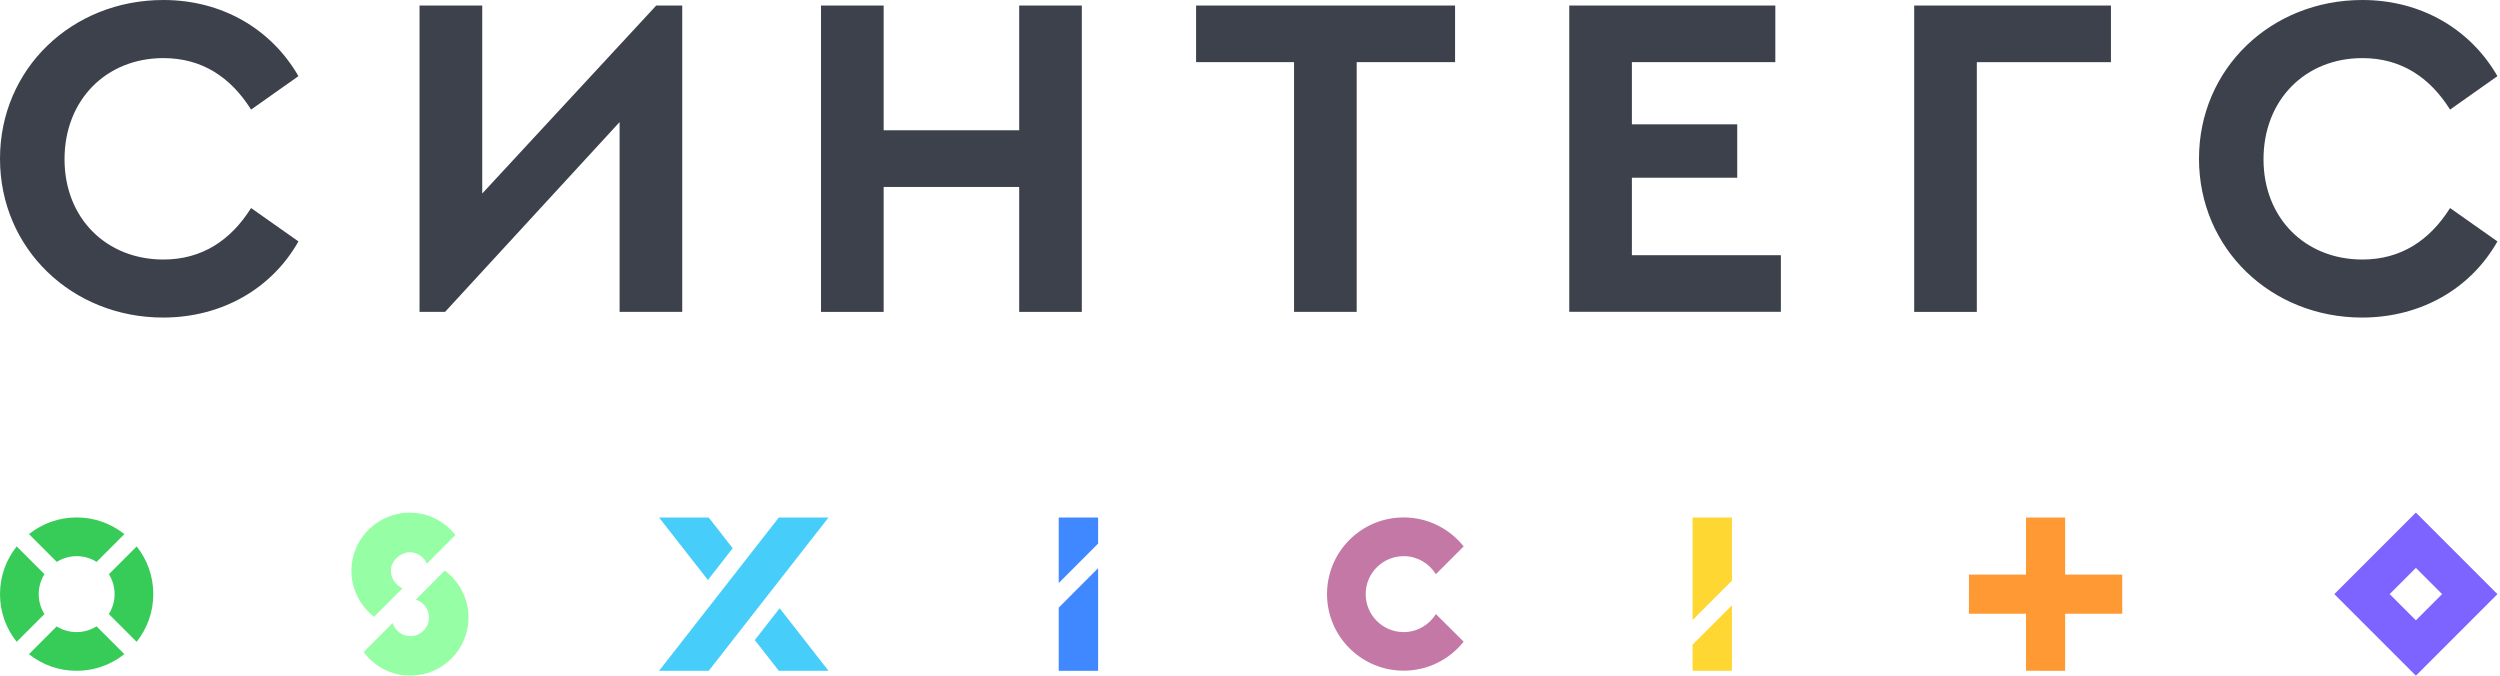 <?xml version="1.0" encoding="utf-8"?>
<!-- Generator: Adobe Illustrator 26.5.0, SVG Export Plug-In . SVG Version: 6.00 Build 0)  -->
<svg version="1.1" id="Layer_1" xmlns="http://www.w3.org/2000/svg" xmlns:xlink="http://www.w3.org/1999/xlink" x="0px" y="0px"
	 viewBox="0 0 370 100" style="enable-background:new 0 0 370 100;" xml:space="preserve">
<style type="text/css">
	.st0{fill:#3C414B;}
	.st1{fill:#C378A5;}
	.st2{fill:#96FFA5;}
	.st3{fill:#FFD732;}
	.st4{fill:#3F88FF;}
	.st5{fill:#37CC58;}
	.st6{fill:#FF9933;}
	.st7{fill:#46CDFA;}
	.st8{fill:#7D63FF;}
</style>
<g>
	<g>
		<path class="st0" d="M0,23.49C0,10.17,10.65,0,24.18,0c8.72,0,16,4.33,19.99,11.27l-7.01,4.95c-3.02-4.81-7.28-7.62-12.98-7.62
			c-8.45,0-14.63,6.18-14.63,14.97c0,8.72,6.18,14.84,14.63,14.84c5.7,0,9.96-2.82,12.98-7.62l7.01,4.94
			c-3.92,6.94-11.27,11.27-20.06,11.27C10.65,46.98,0,36.82,0,23.49z"/>
		<path class="st0" d="M121.51,0.82h9.27v18.46h20.06V0.82h9.27v45.34h-9.27V27.67h-20.06v18.49h-9.27V0.82z"/>
		<path class="st0" d="M191.51,9.2h-14.49V0.82h38.33V9.2h-14.56v36.96h-9.27V9.2z"/>
		<path class="st0" d="M232.25,0.82h30.5V9.2h-21.23v9.2h15.59v7.9h-15.59v11.47h22.05v8.38h-31.32V0.82z"/>
		<path class="st0" d="M283.3,0.82h29.12V9.2h-19.85v36.96h-9.27V0.82z"/>
		<path class="st0" d="M325.45,23.49C325.45,10.17,336.1,0,349.63,0c8.72,0,16,4.33,19.99,11.27l-7.01,4.95
			c-3.02-4.81-7.28-7.62-12.98-7.62c-8.45,0-14.63,6.18-14.63,14.97c0,8.72,6.18,14.84,14.63,14.84c5.7,0,9.96-2.82,12.98-7.62
			l7.01,4.94c-3.92,6.94-11.26,11.27-20.06,11.27C336.1,46.98,325.45,36.82,325.45,23.49z"/>
		<polygon class="st0" points="97.12,0.82 71.37,28.64 71.37,0.82 62.09,0.82 62.09,46.16 65.87,46.16 91.7,18.07 91.7,46.16 
			100.97,46.16 100.97,0.82 		"/>
	</g>
	<g>
		<path class="st1" d="M212.51,90.88c-0.99,1.6-2.76,2.67-4.77,2.67c-3.1,0-5.62-2.52-5.62-5.62s2.52-5.62,5.62-5.62
			c2.01,0,3.78,1.07,4.77,2.67l4.11-4.11c-2.08-2.61-5.28-4.29-8.88-4.29c-6.27,0-11.34,5.08-11.34,11.34
			c0,6.27,5.08,11.34,11.34,11.34c3.6,0,6.8-1.68,8.88-4.29L212.51,90.88z"/>
		<g>
			<g>
				<path class="st2" d="M65.82,84.44l-4.28,4.31c1.33,0.41,2.17,1.76,1.9,3.16c-0.29,1.5-1.74,2.48-3.24,2.18
					c-1.03-0.2-1.8-0.95-2.1-1.88l-4.28,4.3c1.24,1.67,3.06,2.9,5.25,3.33c4.66,0.91,9.2-2.15,10.11-6.81
					C69.84,89.66,68.42,86.36,65.82,84.44z"/>
			</g>
			<g>
				<path class="st2" d="M55.36,91.29l4.22-4.24c-1.26-0.51-1.99-1.9-1.62-3.29c0.33-1.2,1.71-2.15,2.95-2.02
					c1.06,0.11,1.89,0.8,2.26,1.69l4.23-4.25c-1.42-1.81-3.55-3.07-6.09-3.28c-4.08-0.33-7.88,2.33-8.98,6.26
					C51.34,85.68,52.7,89.22,55.36,91.29z"/>
			</g>
		</g>
		<g>
			<polygon class="st3" points="250.5,95.41 250.5,99.28 256.33,99.28 256.33,89.58 			"/>
			<polygon class="st3" points="256.33,85.94 256.33,76.59 250.5,76.59 250.5,91.77 			"/>
		</g>
		<g>
			<polygon class="st4" points="162.52,80.45 162.52,76.59 156.69,76.59 156.69,86.29 			"/>
			<polygon class="st4" points="156.69,89.93 156.69,99.28 162.52,99.28 162.52,84.09 			"/>
		</g>
		<g>
			<path class="st5" d="M16.96,87.93c0,1.08-0.31,2.09-0.85,2.95l4.11,4.11c1.54-1.94,2.47-4.39,2.47-7.06
				c0-2.67-0.92-5.12-2.46-7.06l-4.11,4.11C16.65,85.84,16.96,86.85,16.96,87.93z"/>
			<path class="st5" d="M8.4,83.16c0.86-0.53,1.87-0.85,2.95-0.85c1.08,0,2.09,0.31,2.95,0.85l4.11-4.11
				c-1.94-1.54-4.39-2.47-7.06-2.47c-2.67,0-5.12,0.92-7.06,2.47L8.4,83.16z"/>
			<path class="st5" d="M14.29,92.7c-0.86,0.53-1.87,0.85-2.95,0.85c-1.08,0-2.09-0.31-2.95-0.84l-4.11,4.11
				c1.94,1.54,4.39,2.46,7.06,2.46c2.67,0,5.12-0.92,7.06-2.47L14.29,92.7z"/>
			<path class="st5" d="M5.73,87.93c0-1.08,0.31-2.09,0.85-2.95l-4.11-4.11C0.92,82.81,0,85.26,0,87.93c0,2.67,0.92,5.12,2.47,7.06
				l4.11-4.11C6.04,90.02,5.73,89.02,5.73,87.93z"/>
		</g>
		<polygon class="st6" points="314.09,85.04 305.64,85.04 305.64,76.59 299.85,76.59 299.85,85.04 291.41,85.04 291.4,90.83 
			299.85,90.83 299.85,99.27 305.64,99.28 305.64,90.83 314.09,90.83 		"/>
		<g>
			<polygon class="st7" points="108.44,81.14 104.89,76.59 97.54,76.59 104.77,85.84 			"/>
			<polygon class="st7" points="115.27,76.59 97.54,99.28 104.89,99.28 122.62,76.59 			"/>
			<polygon class="st7" points="111.71,94.73 115.27,99.28 122.62,99.28 115.39,90.02 			"/>
		</g>
		<path class="st8" d="M357.55,100l-12.07-12.07l12.07-12.07l12.07,12.07L357.55,100z M357.55,91.81l3.88-3.88l-3.88-3.88
			l-3.88,3.88L357.55,91.81z"/>
	</g>
</g>
</svg>
